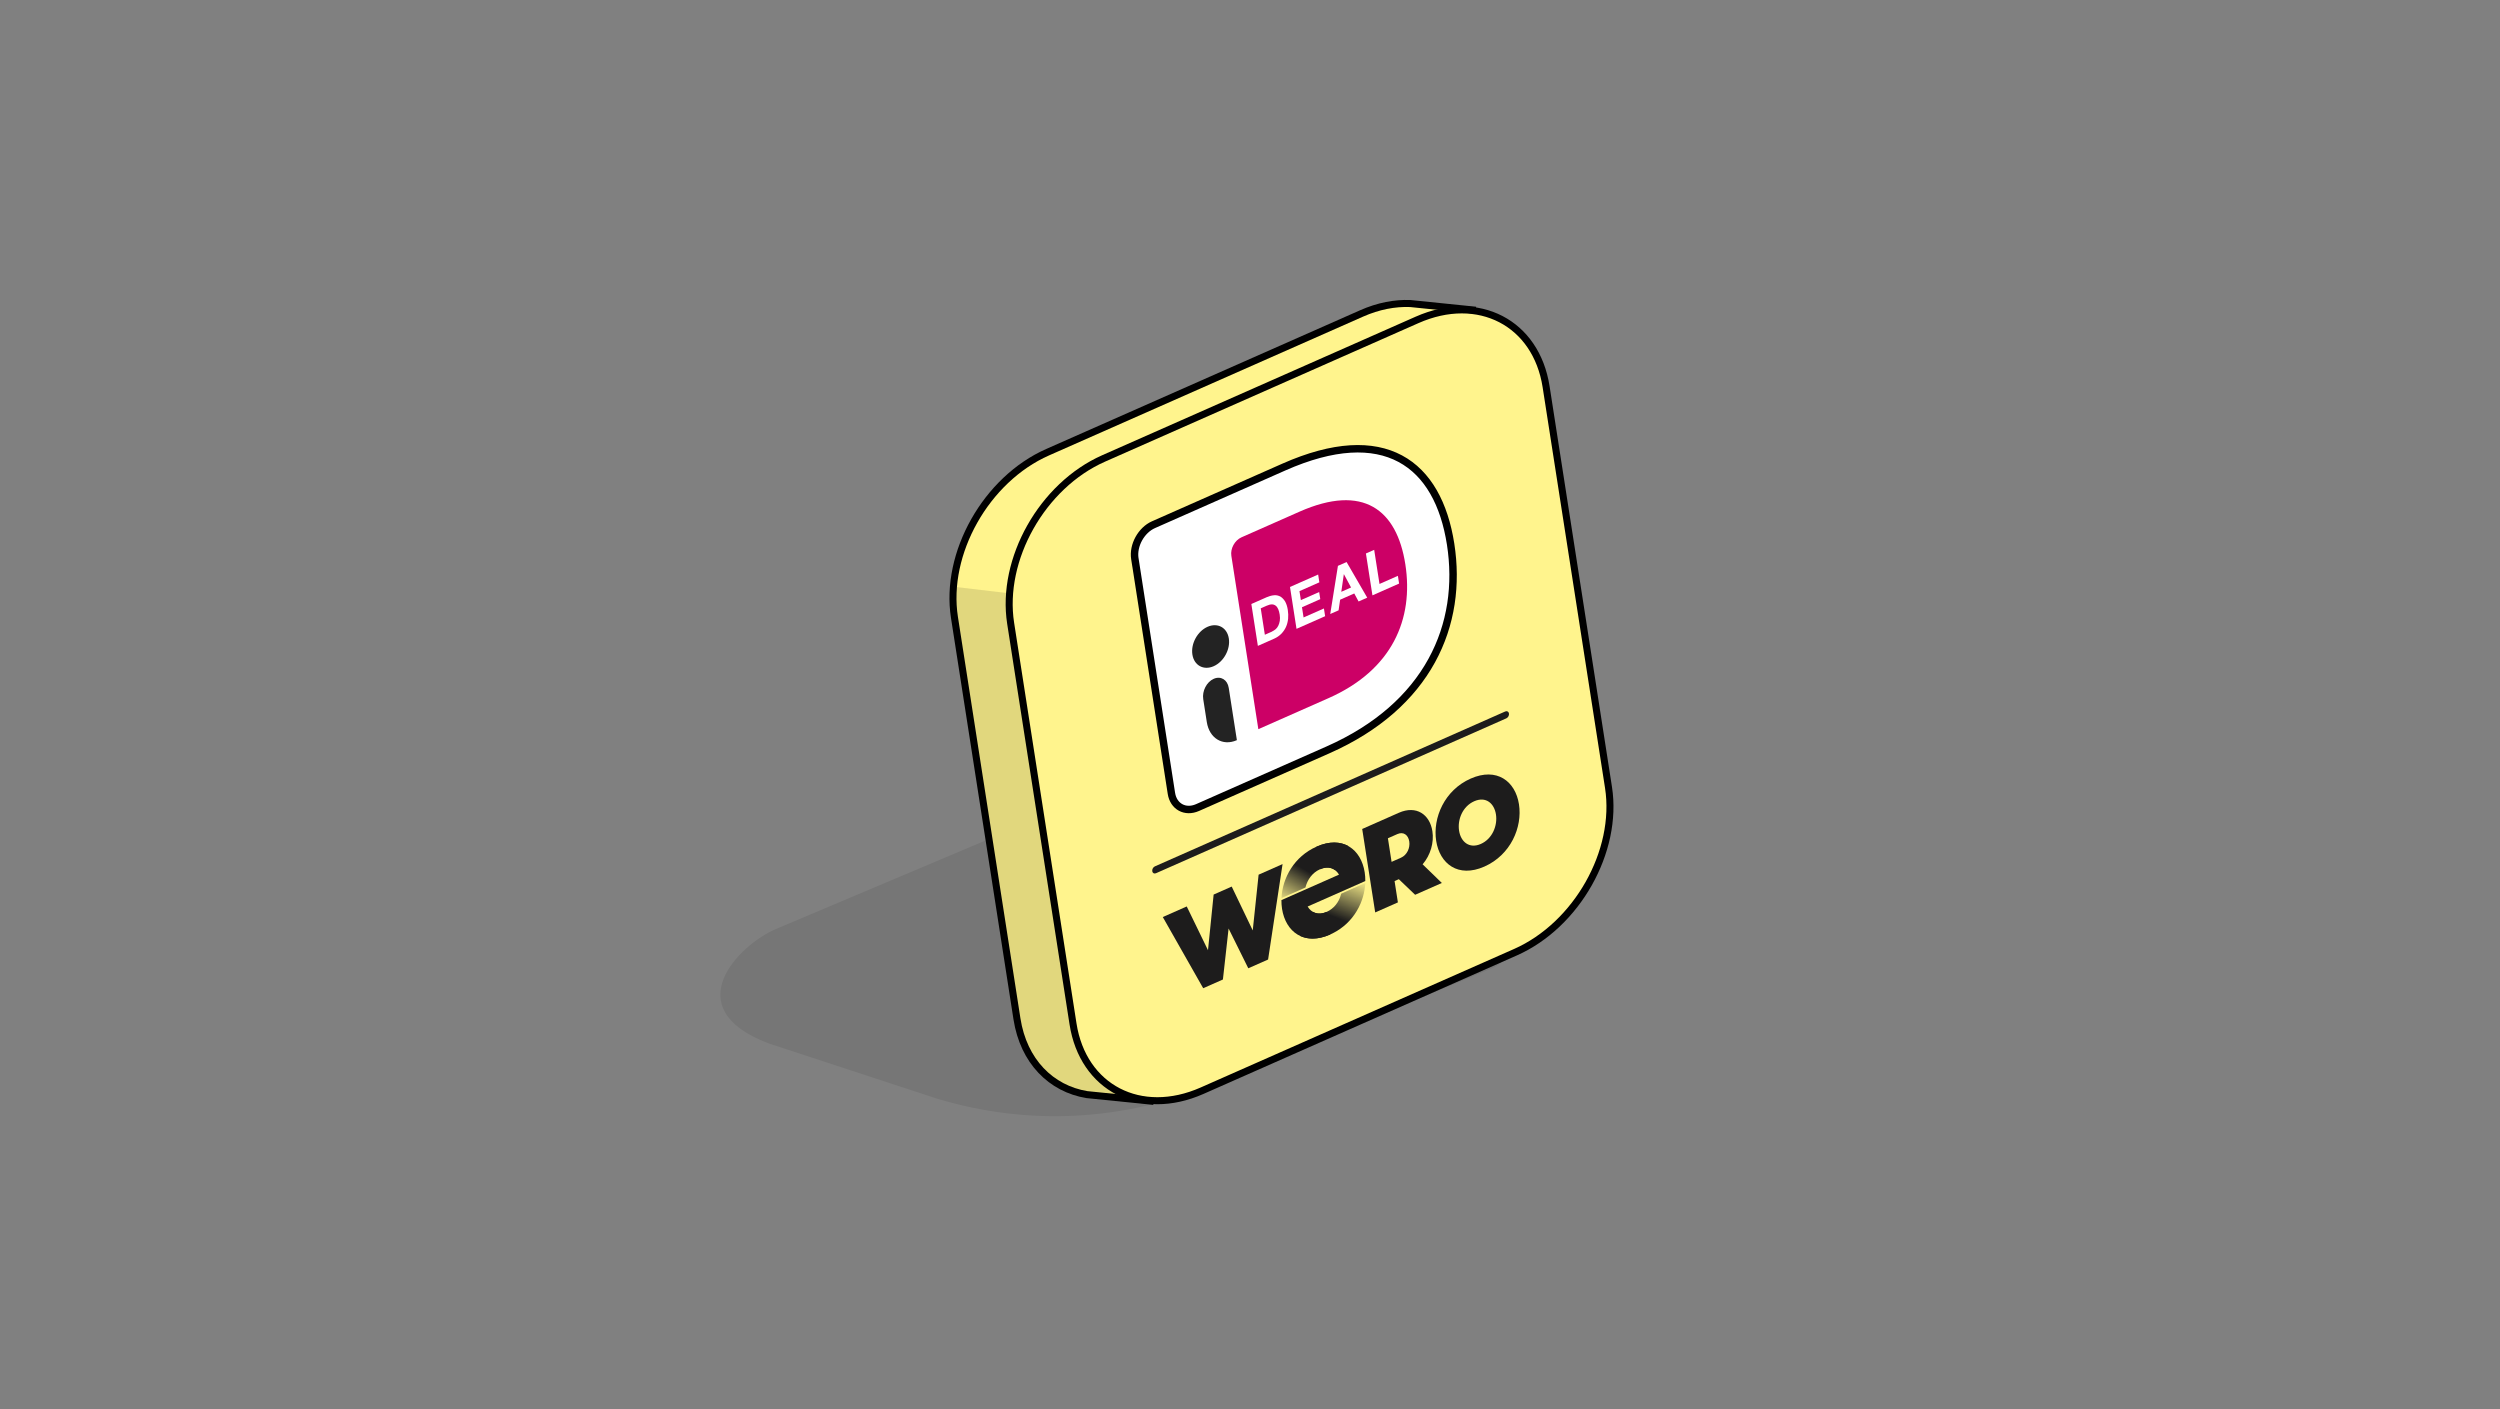 <svg width="580" height="327" viewBox="0 0 580 327" fill="none" xmlns="http://www.w3.org/2000/svg">
<rect x="0" y="0" width="580" height="327" fill="#808080" stroke="none"/>
<path d="M281.11 251.644L346.103 224.638C354.653 221.085 353.781 205.312 344.886 202.795L267.027 180.489C265.448 180.055 263.849 180.135 262.323 180.779L180.039 215.528C171.579 219.077 156.686 233.868 178.329 242.067L217.34 254.866C238.537 261.267 260.606 260.115 281.11 251.644Z" fill="black" fill-opacity="0.08"/>
<path d="M224.208 124.623L230.611 114.392L237.181 108.33L243.08 104.937L317.536 72.071L322.929 70.658L327.975 70.506L333.067 71.041L340.386 71.923L344.409 72.564L349.094 74.551L352.235 76.898L354.725 79.709L356.785 83.251L358.079 86.912L358.79 91.478L359.13 93.659L373.375 184.381L373.234 191.223L372.337 195.738L370.49 201.125L367.942 206.078L364.582 210.856L361.349 214.317L356.765 218.018L353.652 219.921L350.134 221.555L277.314 253.684L271.649 254.898L264.667 255.019L260.223 254.776L249.308 253.276L245.371 251.445L241.217 248.018L237.559 242.16L235.755 238.518L235.498 232.221L220.758 138.709L221.546 133.306L222.385 128.618L224.208 124.623Z" fill="#FFF48D"/>
<path d="M221.261 136.126L234.264 137.662C234.264 137.662 234.134 142.45 234.304 143.54C234.474 144.63 249.209 239.078 249.209 239.078L251.696 245.36L255.2 250.035L257.716 252.63L264.671 255.048L255.194 254.26L249.312 253.305L244.127 250.431L240.696 247.193L237.554 242.13L235.754 238.518L235.756 235.621L220.913 139.71L221.261 136.126Z" fill="#E1D77D"/>
<path d="M351.602 220.904L278.874 253.048C264.645 259.337 251.253 252.4 248.941 237.551L234.47 144.6C232.158 129.752 241.806 112.649 256.036 106.36L328.763 74.215C342.993 67.926 356.384 74.864 358.696 89.712L373.173 182.692C375.48 197.511 365.802 214.619 351.602 220.904Z" stroke="black" stroke-width="1.63" stroke-miterlimit="10"/>
<path d="M342.386 71.974L327.177 70.419C323.624 70.278 319.783 70.997 315.887 72.72L243.046 104.912C228.788 111.206 219.119 128.372 221.43 143.221L235.934 236.378C237.466 246.218 243.859 252.585 252.159 253.949L267.642 255.521" stroke="black" stroke-width="1.63" stroke-miterlimit="10"/>
<g clip-path="url(#clip0_254_2326)">
<path d="M345.968 83.305L246.581 127.242C243.928 128.415 242.139 131.689 242.586 134.555L259.303 241.927C259.749 244.793 262.261 246.166 264.914 244.993L364.301 201.055C366.954 199.883 368.743 196.609 368.297 193.743L351.579 86.37C351.133 83.504 348.621 82.132 345.968 83.305Z" fill="#FFF48D"/>
<path d="M297.868 108.351C309.447 103.232 318.404 102.96 324.848 106.406C331.291 109.852 335.097 116.95 336.544 126.247C337.991 135.543 336.751 144.909 332.15 153.275C327.548 161.643 319.67 168.855 308.089 173.975L277.833 187.351C274.977 188.613 272.245 187.139 271.766 184.057L263.422 130.465L263.418 130.466L263.285 129.614C262.806 126.533 264.756 122.99 267.611 121.727L297.868 108.351Z" fill="white" stroke="black" stroke-width="1.725"/>
<path d="M285.671 128.937L291.935 169.168L308.217 161.97C323.003 155.433 328.015 143.618 326.039 130.921C324.062 118.224 316.264 112.174 301.482 118.709L288.018 124.661C286.456 125.352 285.413 127.281 285.672 128.941L285.671 128.937Z" fill="#CC0066"/>
<path fill-rule="evenodd" clip-rule="evenodd" d="M280.967 180.42L307.277 168.789C325.766 160.616 334.436 146.275 331.658 128.432C330.057 118.15 323.644 102.525 298.679 113.562L272.369 125.193C270.034 126.226 268.455 129.099 268.847 131.614L276.029 177.744C276.42 180.255 278.633 181.457 280.968 180.424L280.967 180.42ZM270.254 130.992C269.993 129.311 271.038 127.403 272.601 126.712L298.911 115.08C309.09 110.58 326.717 106.41 330.243 129.058C332.869 145.926 324.62 159.501 307.037 167.274L280.727 178.905C279.165 179.596 277.698 178.802 277.436 177.118L270.254 130.992Z" fill="white"/>
<path fill-rule="evenodd" clip-rule="evenodd" d="M295.663 138.096C295.138 138.123 294.606 138.256 294.044 138.504L294.04 138.48L290.312 140.128L291.825 149.844L295.597 148.176C296.266 147.881 296.824 147.48 297.281 147.022C297.735 146.54 298.093 146.023 298.351 145.448C298.609 144.873 298.764 144.242 298.841 143.568C298.899 142.902 298.883 142.218 298.771 141.5C298.645 140.686 298.429 140.038 298.14 139.526C297.836 139.046 297.477 138.667 297.07 138.412C296.645 138.191 296.186 138.061 295.661 138.088L295.663 138.096ZM295.942 145.98C295.676 146.2 295.425 146.362 295.145 146.486L295.148 146.51L293.445 147.263L292.491 141.136L293.869 140.527C294.342 140.318 294.741 140.218 295.089 140.218C295.436 140.218 295.728 140.345 295.965 140.522C296.202 140.699 296.406 140.993 296.554 141.337C296.699 141.682 296.814 142.118 296.889 142.597C296.974 143.147 296.975 143.608 296.909 144.047C296.839 144.487 296.71 144.851 296.556 145.176C296.397 145.502 296.187 145.774 295.943 145.984L295.942 145.98Z" fill="white"/>
<path d="M305.812 133.306L306.092 135.102L301.477 137.142L301.802 139.226L306.047 137.349L306.304 139.002L302.059 140.878L302.428 143.249L307.15 141.162L307.43 142.958L300.79 145.893L299.278 136.178L305.81 133.29L305.814 133.314L305.812 133.306Z" fill="white"/>
<path fill-rule="evenodd" clip-rule="evenodd" d="M317.197 138.657L312.407 130.39L310.401 131.277L308.614 142.451L310.554 141.594L310.909 139.133L314.186 137.684L315.191 139.544L317.197 138.657ZM311.789 133.219L313.445 136.297L311.18 137.298L311.767 133.229L311.789 133.219Z" fill="white"/>
<path d="M318.81 127.556L320.043 135.479L324.31 133.592L324.59 135.388L318.405 138.123L316.893 128.407L318.81 127.56L318.81 127.556Z" fill="white"/>
<path d="M281.573 154.56C283.908 153.527 285.481 150.647 285.088 148.121C284.695 145.594 282.485 144.387 280.15 145.419C277.815 146.451 276.241 149.331 276.635 151.858C277.028 154.385 279.238 155.592 281.573 154.56Z" fill="#232323"/>
<path d="M286.935 171.724C283.661 173.171 280.563 171.277 279.979 167.525L279.151 162.213C278.859 160.337 279.931 158.216 281.579 157.488C283.227 156.759 284.774 157.696 285.07 159.596L286.957 171.714L286.935 171.724Z" fill="#232323"/>
<path d="M349.468 166.657L268.185 202.591C267.778 202.771 267.39 202.559 267.321 202.12C267.253 201.681 267.53 201.174 267.936 200.995L349.219 165.06C349.626 164.881 350.014 165.093 350.083 165.532C350.151 165.971 349.874 166.477 349.468 166.657Z" fill="#1D1C1C"/>
<path d="M333.193 195.08C332.361 189.74 335.121 183.319 341.195 180.634C347.269 177.948 351.57 181.252 352.401 186.588C353.232 191.925 350.473 198.35 344.373 201.047C338.299 203.732 334.023 200.417 333.193 195.08ZM347.062 188.949C346.662 186.374 344.722 184.693 342.013 185.891C339.305 187.088 338.105 190.161 338.506 192.732C338.906 195.302 340.873 196.98 343.555 195.794C346.238 194.608 347.463 191.523 347.062 188.949Z" fill="#1D1C1C"/>
<path d="M330.048 200.524C331.879 198.384 332.724 195.467 332.315 192.841C331.708 188.941 328.582 186.773 324.533 188.563L316.031 192.322L319.046 211.685L324.311 209.357L323.54 204.408L324.527 203.972L328.309 207.59L334.508 204.849L330.048 200.524ZM325.023 198.991L322.847 199.953L321.994 194.477L324.196 193.503C325.615 192.876 326.718 193.72 326.95 195.212C327.183 196.705 326.438 198.365 325.023 198.991Z" fill="#1D1C1C"/>
<path d="M291.998 202.925L290.636 215.861L285.758 205.684L281.564 207.538L280.254 220.451L275.324 210.297L269.767 212.753L279.142 229.266L283.716 227.244L285.034 215.416L289.602 224.642L294.198 222.61L297.555 200.469L291.998 202.925Z" fill="#1D1C1C"/>
<path d="M307.794 211.552L307.779 211.559C305.81 212.429 304.228 211.755 303.372 210.316L316.751 204.401C316.759 203.715 316.712 203.036 316.609 202.374C315.78 197.049 311.517 193.741 305.435 196.426L306.252 201.671C308.233 200.799 309.8 201.48 310.651 202.917L297.291 208.823C297.284 209.509 297.33 210.188 297.433 210.851C298.263 216.18 302.53 219.49 308.593 216.809L308.608 216.803L307.79 211.554L307.794 211.552Z" fill="#1D1C1C"/>
<path d="M308.596 216.804C308.803 216.713 309.001 216.616 309.203 216.519C310.423 215.907 311.5 215.141 312.43 214.264C313.359 213.384 314.142 212.399 314.771 211.344C315.401 210.289 315.886 209.166 316.216 208.017C316.516 206.976 316.69 205.909 316.739 204.859L311.164 207.324C311.089 207.63 310.995 207.936 310.879 208.231C310.721 208.638 310.521 209.029 310.282 209.395C310.043 209.765 309.765 210.11 309.45 210.42C309.132 210.731 308.78 211.006 308.386 211.244C308.195 211.359 307.994 211.464 307.783 211.558C306.527 212.113 305.433 212.038 304.582 211.539L301.574 217.101C303.435 217.998 305.828 218.024 308.599 216.799L308.596 216.804Z" fill="url(#paint0_linear_254_2326)"/>
<path d="M305.423 196.426C300.28 198.7 297.518 203.658 297.306 208.36L302.863 205.903C303.297 204.124 304.437 202.468 306.24 201.671C307.677 201.036 308.897 201.213 309.783 201.905L312.819 196.293C310.907 195.226 308.379 195.12 305.427 196.425L305.423 196.426Z" fill="url(#paint1_linear_254_2326)"/>
</g>
<defs>
<linearGradient id="paint0_linear_254_2326" x1="313.474" y1="202.553" x2="307.674" y2="217.545" gradientUnits="userSpaceOnUse">
<stop offset="0.02" stop-color="#1D1C1C" stop-opacity="0"/>
<stop offset="0.68" stop-color="#1D1C1C"/>
</linearGradient>
<linearGradient id="paint1_linear_254_2326" x1="299.328" y1="211.301" x2="306.478" y2="198.449" gradientUnits="userSpaceOnUse">
<stop offset="0.02" stop-color="#1D1C1C" stop-opacity="0"/>
<stop offset="0.68" stop-color="#1D1C1C"/>
</linearGradient>
<clipPath id="clip0_254_2326">
<rect width="119.169" height="119.169" fill="white" transform="matrix(0.915 -0.404 0.154 0.988 241.778 129.366)"/>
</clipPath>
</defs>
</svg>
